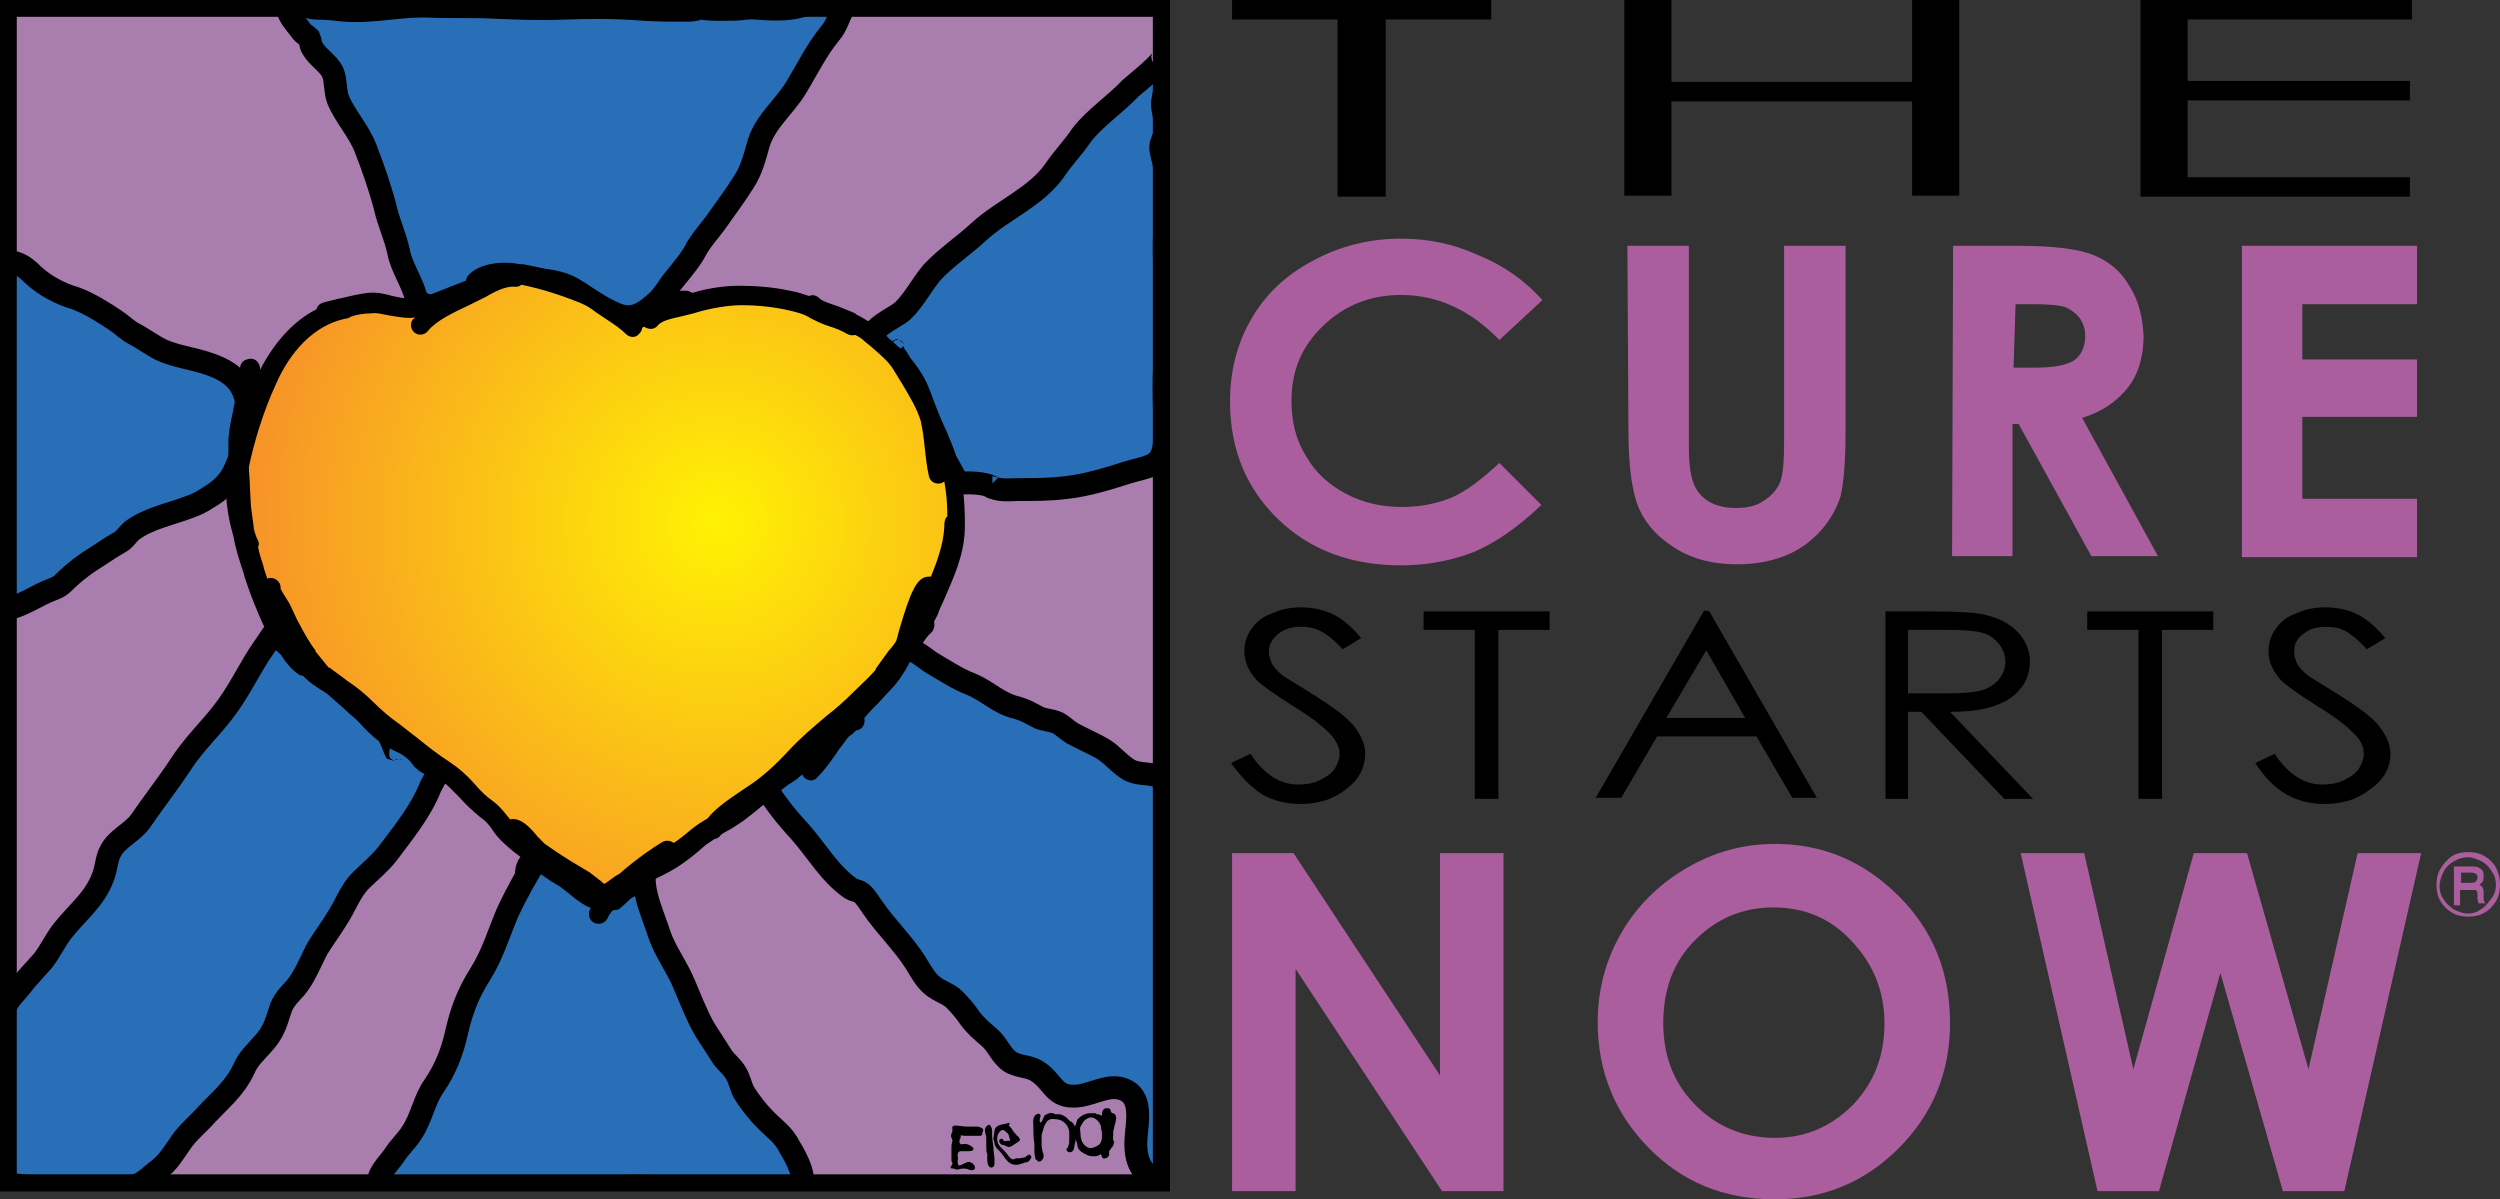 <?xml version="1.0" encoding="utf-8"?>
<!-- Generator: Adobe Illustrator 28.1.0, SVG Export Plug-In . SVG Version: 6.00 Build 0)  -->
<svg version="1.1" id="Layer_1" xmlns="http://www.w3.org/2000/svg" xmlns:xlink="http://www.w3.org/1999/xlink" x="0px" y="0px"
	 viewBox="0 0 244.1 117.1" style="enable-background:new 0 0 244.1 117.1;" xml:space="preserve">
<rect x="0" y="0" width="244.1" height="117.1" fill="#333333" stroke="none"/>
<style type="text/css">
	.st0{clip-path:url(#SVGID_00000119814752977846572030000008576939617947700608_);fill:#AA7DAF;}
	
		.st1{clip-path:url(#SVGID_00000119814752977846572030000008576939617947700608_);fill:#286FB7;stroke:#000000;stroke-width:2.233;}
	.st2{clip-path:url(#SVGID_00000119814752977846572030000008576939617947700608_);}
	
		.st3{clip-path:url(#SVGID_00000119814752977846572030000008576939617947700608_);fill:url(#SVGID_00000170251439921158418430000014215606234306745760_);}
	.st4{fill:none;stroke:#000000;stroke-width:1.675;}
	.st5{fill:#AB5E9E;}
</style>
<g>
	<g>
		<g>
			<defs>
				<path id="SVGID_1_" d="M113.4,0.8c0,0.9,0,113.7,0,114.7c-0.9,0-111.6,0-112.6,0c0-0.9,0-113.7,0-114.7
					C1.8,0.8,112.5,0.8,113.4,0.8z"/>
			</defs>
			<clipPath id="SVGID_00000128456764240331472230000018326920609468836794_">
				<use xlink:href="#SVGID_1_"  style="overflow:visible;"/>
			</clipPath>
			<path style="clip-path:url(#SVGID_00000128456764240331472230000018326920609468836794_);fill:#AA7DAF;" d="M113.4,0.8
				c0,0.9,0,113.7,0,114.7c-0.9,0-111.6,0-112.6,0c0-0.9,0-113.7,0-114.7C1.8,0.8,112.5,0.8,113.4,0.8z"/>
			
				<path style="clip-path:url(#SVGID_00000128456764240331472230000018326920609468836794_);fill:#286FB7;stroke:#000000;stroke-width:2.233;" d="
				M0,59.6c1.7-0.2,3-1.1,4.5-1.8c0.7-0.3,1.2-0.4,1.7-0.9c1.1-1.1,2.2-1.9,3.5-2.7c0.6-0.4,1.2-0.8,1.9-1.2
				c0.6-0.3,0.8-0.8,1.3-1.2c1.6-1.2,3.8-1.6,5.6-2.3c0.6-0.2,1.2-0.5,1.8-0.9c1.2-0.7,2.2-1.6,2.7-2.9c0.7-1.5,1.2-3.2,1.2-4.9
				c0-3.2-1.3-4.5-4.2-5.4c-1.6-0.5-3.5-0.7-4.9-1.6c-0.7-0.4-1.4-0.9-2-1.2c-0.6-0.3-1.2-0.9-1.8-1.3c-1.2-0.8-2.6-1.7-4-2.2
				c-1.4-0.4-2.9-1.2-4-2.2c-1.1-1.1-1.7-1.4-3.2-1.4"/>
			
				<path style="clip-path:url(#SVGID_00000128456764240331472230000018326920609468836794_);fill:#286FB7;stroke:#000000;stroke-width:2.233;" d="
				M25.3,63.9c-1.2,1.9-2.1,3.8-3.5,5.6c-1.3,1.7-2.8,3.1-4,4.9c-1.3,2-2.8,3.9-4.1,5.8c-0.8,1.1-2.3,1.7-2.9,2.9
				c-0.4,0.7-0.4,1.6-0.7,2.4c-0.8,2.3-2.5,3.5-4,5.4c-0.7,0.9-1.2,2-1.9,2.9c-0.7,0.8-1.4,1.5-2.1,2.4c-0.6,0.8-1.6,1.6-1.7,2.6
				c-0.1,1.2,0,2.6,0,3.9c-0.1,3.1,0.1,6.2-0.1,9.3c0,0.8-0.2,1.8-0.1,2.6c0.2,0.9,0.6,1,1.4,1.1c1.5,0.2,3.1,0.2,4.6,0.4
				c0.7,0.1,1.3,0.3,1.9,0.3c0.9-0.1,1.9-0.5,2.8-0.5c0.8,0,1.7,0.1,2.5-0.2c0.8-0.3,1.4-1,2.1-1.5c1-0.8,1.5-1.7,2.2-2.7
				c0.7-1,1.6-1.7,2.4-2.6c1.4-1.5,2.8-2.6,3.7-4.5c0.4-1,1.2-1.7,1.9-2.5c0.9-1,1.2-1.8,1.6-3.1c0.3-1.1,0.9-1.6,1.6-2.4
				c0.9-1.1,1.4-2.5,2.1-3.8c0.6-1,1.3-1.9,1.9-2.9c0.8-1.2,1.3-2.7,2.3-3.7c0.9-0.9,1.8-1.6,2.6-2.6c1.5-2,3.3-4.2,4.2-6.5
				c0.2-0.5,0.9-1.4,0.7-1.9c-0.2-0.3-0.6-0.3-0.9-0.5c-0.4-0.2-0.7-0.6-0.9-0.9c-0.5-0.5-1-0.9-1.7-1.2c-1.9-0.9-3-2.2-4.3-3.8
				c-1.5-1.9-4.6-2.3-5.4-4.9c-0.3-1.1-0.5-2.8-1.6-3.5C27.8,60.2,25.5,63.6,25.3,63.9z"/>
			
				<path style="clip-path:url(#SVGID_00000128456764240331472230000018326920609468836794_);fill:#286FB7;stroke:#000000;stroke-width:2.233;" d="
				M52.6,83.6c-1.1,1.7-2.1,3.5-3,5.4c-0.9,2.1-1.5,4.2-2.7,6.1c-1.2,1.9-1.8,3.5-2.3,5.6c-0.4,1.9-1.1,3.7-2.2,5.3
				c-1,1.4-1.2,3.1-2.2,4.6c-0.5,0.8-1.2,1.4-1.7,2.2c-0.4,0.6-1.4,1.6-1.5,2.3c-0.2,1.3,3.9,1.2,5,1.1c2-0.2,4.2-0.3,6.1-0.3
				c0.2,0.4,2.6,0.2,3.2,0.1c1.4-0.1,2.5-0.2,3.8,0c2.3,0.4,4.7-0.2,6.9-0.2c2.2,0,4.4,0.3,6.6,0.1c1.8-0.2,3.6,0.2,5.4,0.2
				c1.2,0.1,2.6,0.4,3.8,0c1.4-0.5-0.2-3.3-0.7-4.1c-0.6-1.2-1.4-1.7-2.3-2.6c-0.8-0.8-1.6-1.8-2.2-2.8c-0.3-0.6-0.4-1.3-0.8-1.9
				c-0.3-0.5-0.8-0.9-1.2-1.4c-0.6-0.9-1.2-1.9-1.8-2.8c-0.8-1.4-1.4-3-2-4.4c-0.7-1.7-1.8-3.1-2.4-4.8c-0.6-1.9-1.5-3.7-1.5-5.6
				c-0.9,0.6-1.9,1-2.8,1.6c-1.7,1.1-2.8-0.1-4.2-1.2c-1.1-0.8-4.7-3.9-4.5-0.3"/>
			
				<path style="clip-path:url(#SVGID_00000128456764240331472230000018326920609468836794_);fill:#286FB7;stroke:#000000;stroke-width:2.233;" d="
				M113.8,80.2c0-1.7,1.1-3.8-1-4.5c-0.8-0.2-1.7-0.1-2.5-0.5c-0.9-0.5-1.6-1.4-2.5-2c-1-0.6-2.2-1.1-3.1-1.6c-0.5-0.3-1-0.8-1.4-1
				c-0.6-0.3-1.5-0.3-2-0.6c-0.8-0.4-1-0.6-2-0.9c-1.8-0.4-2.8-1.6-4.5-2.3c-1.3-0.5-2.5-1.3-3.7-2c-0.7-0.4-1.8-1.5-2.5-1.3
				c-0.9,0.3-1.4,1.3-2,1.9c-0.7,0.7-1.6,1.3-2.4,1.9c-1.6,1.3-3.2,2.6-4.3,4.4c-0.8,1.2-1.7,2.6-2.8,3.5c-0.8,0.6-1.8,0.9-2.4,1.6
				c1,1.6,2.1,3,3.4,4.4c1.6,1.8,2.9,4.1,4.9,5.5c0.4,0.3,0.7,0.2,1.1,0.5c0.4,0.3,0.8,1,1.1,1.4c1.3,1.9,3,3.5,4.2,5.4
				c0.5,0.8,0.9,1.6,1.6,2.2c0.7,0.6,1.6,0.8,2.2,1.4c0.5,0.5,1.1,1.2,1.5,1.8c0.6,0.8,1.1,1.2,1.9,1.9c0.7,0.6,1,1.4,1.6,2
				c0.8,0.9,2,0.7,2.9,1.2c1.8,1,1.7,2.8,4.2,2.5c1.7-0.2,3.4-1.5,5-0.3c1.3,1.1,0.6,3.5,0.6,4.9c0,2.1,0.7,3,2.5,4.1
				c0.1,0,0.8-1.6,0.8-1.8c0.1-0.6-0.2-1.2-0.3-1.7c-0.2-0.9,0-1.7,0.1-2.7c0.1-1.6-0.2-3.2-0.2-4.8c0-2.5,0-5,0-7.5
				c0-2.1,0.4-4.2,0.2-6.3c-0.1-1.3,0.3-2.5,0.2-3.7C113.9,85.1,113.8,82.7,113.8,80.2z"/>
			
				<path style="clip-path:url(#SVGID_00000128456764240331472230000018326920609468836794_);fill:#286FB7;stroke:#000000;stroke-width:2.233;" d="
				M113.5,5.5c0.4,0.3-2.9,2.9-3.1,3.1c-1.5,1.6-3.5,2.9-4.8,4.6c-0.8,1.2-1.8,2.2-2.6,3.4c-1.8,2.6-5.1,3.9-7.4,6
				c-1.5,1.4-3.2,2.5-4.6,4c-1,1.2-1.7,2.6-2.8,3.7c-0.8,0.8-4,1.9-2.9,3.5c0.4,0.6,1.6,0.7,2.2,1.3c0.9,0.9,1.8,2.2,2.2,3.3
				c0.6,1.6,1.2,3.1,1.7,4.6c0.5,1.5,1.6,2.9,2.1,4.2c0.9-0.1,2.7-0.1,3.4,0.4c-0.1,0-0.1-0.1-0.2-0.2c0.6,0.6,2,0.4,2.8,0.4
				c1.6,0,3.1,0,4.6-0.2c2-0.2,4.2-0.9,6.1-1.5c2-0.6,3.3-0.5,3.5-2.9c0.1-2.8-0.2-5.7,0.1-8.5c0.3-3,0-6.1-0.1-9
				c-0.1-3.1,0.2-6.1,0-9.2c0-0.7-0.2-1-0.3-1.6c-0.2-0.8,0.1-1.1,0.3-1.7c0.4-1.3-0.1-1.7-0.2-2.9C113.4,9.4,114.7,6.3,113.5,5.5z"
				/>
			
				<path style="clip-path:url(#SVGID_00000128456764240331472230000018326920609468836794_);fill:#286FB7;stroke:#000000;stroke-width:2.233;" d="
				M29.4,3c0.2,0.3,0.6,0.5,0.8,0.7c0.1,0.2,0.1,0.7,0.3,1c0.5,0.9,1.6,1.5,2,2.4c0.3,0.7,0.2,1.8,0.5,2.6c0.7,1.7,2,3,2.7,4.8
				c0.7,1.8,1.4,3.8,1.9,5.7c0.3,1.4,1,2.9,1.3,4.3c0.3,1.7,1.5,3.2,1.8,4.9c0.9,0.3,1.5,1,2.6,0.5c0.7-0.3,1.8-0.8,2.5-1.3
				c1.4-0.9,2.9-1.2,4.6-1.3c1.8-0.1,4.2,0,5.7,1c1.3,0.8,2.5,1.7,3.9,2.3c1.8,0.8,2.9,0,4.3-1.3c0.6-0.6,1-1.4,1.6-2.1
				c0.8-1,1.6-1.9,2.2-3.1c0.5-0.8,1.2-1.6,1.8-2.4c0.9-1.3,1.9-2.6,2.7-3.9c0.8-1.2,1.1-2.5,1.5-3.9c0.7-2.1,2.5-3.5,3.6-5.3
				c1.1-1.8,2-3.7,3.4-5.4c0.6-0.7,0.8-1.6,1.2-2.3c-1.1-0.9-2.9-0.7-4.1-0.3c-1.4,0.4-2.9,0.3-4.4,0.2c-0.7-0.1-1.4,0.1-2,0.1
				c-1.2,0-2.6,0.1-3.8-0.2c0.1,0,0.2,0.1,0.3,0.1c-0.5,0.2-0.9,0.2-1.4,0.2c-1.4,0-2.8,0-4.2-0.1c-2.5-0.2-5.2-0.2-7.7-0.1
				c-2.3,0.1-4.6,0-6.9-0.1c-2-0.1-4.1,0-6.2-0.1c-2.8-0.1-5.4,0.6-8.2,0.4c-0.9-0.1-1.9-0.2-2.8-0.2c-0.6,0-1.5-0.4-2-0.3
				C27.1,0.5,29,2.4,29.4,3z"/>
			<g style="clip-path:url(#SVGID_00000128456764240331472230000018326920609468836794_);">
				<path d="M96,110.3c0-0.1-0.1-0.1-0.2-0.2c-0.1,0-0.2-0.1-0.3-0.1c-0.1,0-0.3,0-0.4,0c-0.2,0-0.5,0-0.7,0c-0.4,0-0.8-0.1-1.1-0.1
					c-0.2,0-0.4,0.1-0.3,0.3c0,0.2,0,0.3-0.1,0.5c-0.1,0.2,0,0.4,0.1,0.6c0,0.2-0.1,0.4-0.1,0.6c0,0.2,0,0.3,0,0.5
					c0,0.2,0,0.4,0,0.6c0,0.1,0,0.2,0,0.3c0,0.1,0.1,0.2,0.1,0.3c0,0.1-0.1,0.2-0.1,0.2c0,0.1-0.1,0.2-0.1,0.2
					c0,0.1,0.2,0.1,0.3,0.1c0.1,0,0.2,0.1,0.3,0.1c0.2,0,0.4-0.1,0.6-0.1c0.2,0,0.4,0,0.6,0.1c0.2,0.1,0.6,0.1,0.6-0.2
					c0-0.2-0.2-0.4-0.4-0.5c-0.4-0.2-0.8,0.3-1.2,0.3c-0.1-0.2-0.1-0.3-0.1-0.5c0.1-0.2,0-0.3,0-0.5c0-0.2,0.1-0.4,0.3-0.4
					c0.2,0,0.5,0,0.7,0c0.2,0,0.4,0,0.5-0.1c0.1-0.2,0-0.3-0.2-0.4c-0.1-0.1-0.4-0.2-0.5-0.2c-0.1,0-0.2,0-0.3,0
					c-0.1,0-0.1,0.1-0.2,0c-0.2-0.1-0.1-0.3-0.1-0.4c0-0.1,0-0.1,0.1-0.2c0,0,0-0.2,0-0.2c0-0.1,0.2,0,0.4,0c0.2,0,0.4,0,0.6,0
					c0.2,0,0.4,0,0.6,0c0.1,0,0.2,0,0.3,0c0.1,0,0.2-0.1,0.2-0.1C95.9,110.5,96,110.5,96,110.3z"/>
				<path d="M96.9,111.2c-0.1-0.4,0.1-0.9-0.2-1.3c-0.1-0.2-0.3,0-0.4,0.1c-0.3,0.3,0,0.8,0,1.1c0,0.3,0,0.5,0,0.8
					c0,0.3,0,0.6,0.1,0.8c0,0.3-0.1,1.3,0.4,1.3c0.2,0,0.3-0.2,0.3-0.3c0-0.2,0-0.4,0-0.5c0-0.4-0.1-0.7-0.1-1.1
					C97,111.8,96.9,111.5,96.9,111.2z"/>
				<path d="M98.3,109.7c-0.4,0.1-1.1,0.1-1.2,0.7c0,0.2-0.1,0.5-0.1,0.8c0,0.1,0.1,0.3,0.1,0.4c0,0.2,0.1,0.3,0.2,0.5
					c0.1,0.1,0.2,0.2,0.3,0.3c0.3,0.3,0.5,0.7,0.8,1c0.4,0.4,0.9,0.4,1.4,0.2c0.1,0,0.2-0.1,0.3-0.1c0.1,0,0.2,0,0.3-0.1
					c0.1,0,0.1-0.1,0.2-0.2c0.1-0.2,0.2-0.2,0-0.4c-0.1-0.1-0.1-0.1-0.2,0c-0.1,0-0.2,0.1-0.3,0.2c-0.2,0-0.4,0.1-0.6,0.1
					c-0.1,0-0.2,0-0.3,0c-0.1,0-0.1,0.1-0.2,0.1c-0.3,0-0.3-0.1-0.5-0.3c-0.2-0.3-0.5-0.6-0.8-0.9c-0.3-0.3-0.4-0.7-0.3-1.1
					c0.1-0.4,0.5-0.8,0.8-0.4c0.1,0.1,0.3,0.2,0.3,0.4c0,0.1,0.2,0.4,0.1,0.5c-0.2-0.1-0.6,0.2-0.7-0.2c-0.5-0.1-0.4,0.5,0,0.6
					c0.1,0,0.2,0,0.3,0.1c0.1,0,0.2,0.1,0.3,0.1c0.2,0,0.4-0.2,0.6-0.3c0.1-0.1,0.4-0.2,0.5-0.4c0-0.1-0.2-0.4-0.3-0.4
					c-0.1-0.2-0.3-0.3-0.4-0.5c-0.1-0.2-0.2-0.3-0.4-0.5C98.7,109.6,98.5,109.6,98.3,109.7z"/>
				<path d="M101.6,109.6c-0.2-0.1,0-0.5,0-0.7c-0.1-0.3-0.5-0.1-0.6,0.1c-0.2,0.3-0.1,0.8-0.1,1.1c0,0.5,0,1.1,0.1,1.6
					c0,0.3,0,0.5,0,0.8c0,0.3,0.1,0.5,0.1,0.7c0.2,0,0.2,0.3,0.4,0.2c0.2,0,0.3-0.2,0.4-0.4c0-0.2,0-0.4-0.1-0.5
					c0-0.2-0.1-0.4-0.1-0.7c0-0.2,0-0.4,0-0.7c0-0.2,0-0.4,0.1-0.6c0.1-0.3,0.1-0.5,0.3-0.8c0.1-0.2,0.2-0.3,0.4-0.4
					c0.3-0.1,0.5,0,0.8,0c0.6,0.1,1.1,0.7,1.1,1.3c0,0.2,0,0.5,0,0.7c0,0.2,0,0.4-0.1,0.6c0,0.1,0,0.1-0.1,0.2
					c-0.1,0.1-0.1,0.2,0,0.3c0.2,0.2,0.5,0.1,0.6-0.1c0.1-0.2,0.1-0.5,0.2-0.8c0-0.2,0.1-0.5,0.1-0.7c0-0.2-0.1-0.3-0.1-0.5
					c0-0.1,0-0.3-0.1-0.4c0-0.1-0.1-0.2-0.2-0.3c-0.1-0.1-0.2-0.1-0.3-0.2c-0.1-0.1-0.2-0.2-0.3-0.3c-0.1-0.1-0.2-0.1-0.3-0.2
					c-0.1,0-0.2-0.1-0.3-0.1c-0.1,0-0.3,0-0.4,0c-0.1,0-0.2-0.1-0.3-0.1c-0.3-0.1-0.6,0.1-0.8,0.2
					C101.8,109.3,101.7,109.7,101.6,109.6C101.5,109.6,101.6,109.7,101.6,109.6c0,0,0.1,0,0.1-0.1"/>
				<path d="M108.7,110.5c0,0.1,0,0.2,0,0.3c0,0.2-0.1,0.5,0.1,0.7c-0.1,0.1,0,0.2-0.1,0.3c0,0.1-0.1,0.2-0.2,0.3
					c0,0.1-0.2,0.2-0.2,0.3c0,0.1,0,0.2,0,0.3c0,0.2-0.2,0.4-0.4,0.4c-0.3,0.1-0.3-0.2-0.4-0.4c-0.2,0.1-0.4,0.2-0.6,0.2
					c-0.2,0-0.5,0-0.7-0.1c-0.4-0.2-0.9-0.4-1-0.9c0-0.2-0.1-0.5-0.2-0.7c0-0.2-0.1-0.4-0.1-0.6c0-0.3,0-0.5,0.1-0.7
					c0.1-0.2,0.1-0.4,0.2-0.6c0.3-0.3,0.7-0.6,1.2-0.6c0.2,0,0.4,0,0.6,0c0,0,0.1,0.1,0.1,0.1c0.1,0,0.1,0,0.2,0
					c0.1,0,0.2,0.2,0.3,0.1c0-0.2,0-0.4,0.1-0.5c0.1-0.2,0.3-0.2,0.5-0.2c0.3,0.1,0.2,0.2,0.3,0.4c0.1,0.1,0.1,0.1,0.2,0.1
					c0.5,0.2,0.2,0.9,0.1,1.3C108.8,110.2,108.7,110.3,108.7,110.5z M107.5,110c-0.1-0.4-0.5-0.9-1-0.9c-0.2,0-0.5,0.2-0.6,0.3
					c-0.2,0.2-0.3,0.4-0.4,0.6c-0.1,0.2,0,0.5,0,0.7c0,0.4,0.1,0.9,0.5,1.2c0.1,0.1,0.3,0.2,0.5,0.2c0.2,0,0.4-0.1,0.6-0.2
					c0.2-0.1,0.3-0.2,0.4-0.4c0.1-0.2,0.1-0.5,0.1-0.7c0-0.2,0-0.4-0.1-0.6C107.5,110.2,107.5,110.1,107.5,110z"/>
			</g>
			<path style="clip-path:url(#SVGID_00000128456764240331472230000018326920609468836794_);" d="M88.1,33.4
				c-0.1-0.1-0.2-0.2-0.3-0.2c0.2,0.2,0.5,0.4,0.5,0.4L88.1,33.4z"/>
			<path style="clip-path:url(#SVGID_00000128456764240331472230000018326920609468836794_);" d="M92.7,42.8l-0.2-0.5
				c-0.6-1.3-1.1-2.6-1.9-3.9c-0.3-0.6-0.6-1.1-0.9-1.8c-0.3-0.6-0.6-1.2-0.9-1.8l-0.3-0.5c-0.2-0.2-0.2-0.3-0.3-0.5l-0.3,0.3
				c-0.2-0.3-0.5-0.5-0.7-0.7c0.1-0.1,0.2-0.1,0.2-0.2c-0.1,0-0.2,0.1-0.3,0.1c-0.4-0.3-0.7-0.7-1.1-1l-0.5-0.4
				c-0.6-0.5-1.3-0.9-1.9-1.2l-0.1-0.1c-0.4-0.2-1-0.4-1.7-0.7c-0.6-0.2-1.5-0.5-1.7-0.7l0,0c-0.3-0.3-0.7-0.5-1.1-0.3
				c-0.6-0.2-1.2-0.4-1.8-0.5c-1.8-0.4-3.7-0.5-5-0.5c-1.3,0-3,0.2-4.6,0.7c-0.1-0.1-0.3-0.1-0.4-0.2c-1.9-0.2-4.3,1.1-5.9,2.1
				c-0.4-0.3-0.8-0.6-1.2-0.8L59,29c-0.4-0.3-0.8-0.5-1.3-0.8c-0.1-0.1-0.2-0.3-0.3-0.4c-1.7-1.1-4.3-1.6-6.3-2l-0.3,0
				c-1.5-0.3-3.8-0.2-5,1c-0.2,0.2-0.3,0.4-0.3,0.6l-1.8,0.7c-1.7,0.7-3.1,1.3-4.9,0.9l-0.5-0.1c-0.7-0.2-1.5-0.4-2.4-0.3
				c-0.8,0.1-1.7,0.3-2.5,0.5c-0.6,0.1-1.2,0.3-1.7,0.4c-0.4,0.1-0.7,0.3-0.8,0.7c-2.2,1.1-4.1,3.2-5.5,5.9c0-0.2,0-0.3-0.1-0.5
				c-0.2-0.5-0.7-0.7-1.2-0.5c-0.5,0.1-0.8,0.7-0.6,1.2l0,0c0,0.2-0.2,1-0.3,1.5l-0.2,1.1l-0.3,1.5c-0.2,0.9-0.4,1.9-0.4,2.9
				c0,0.8,0,1.6,0,2.4c0,0.3-0.1,0.6-0.1,0.8c-0.3,1.8,0,3.8,0.6,5.9c0.2,1.2,0.6,2.4,1,3.6l0.1,0.4c0.6,1.8,1.2,3.3,1.9,4.8
				l0.2,0.4c0.2,0.4,0.4,0.8,0.6,1.1l0,0.1c0,0.3,0.2,0.6,0.8,1.1c0.5,0.8,1.1,1.5,1.7,1.9c0.2,0.2,0.5,0.2,0.8,0.1
				c0.1,0.1,0.2,0.1,0.3,0.2l0.7,0.6c0.3,0.4,0.6,0.7,1,1l0.9,0.8c0.6,0.5,1.2,1.1,1.8,1.6c0.5,0.4,1,0.8,1.4,1.2l0.1,0.1
				c0.2,0.2,0.5,0.3,0.6,0.4c0.2,0.2,0.3,0.6,0.5,1c0.2,0.4,0.3,0.9,0.6,1.3c0,0,0.4,0.1,0.7,0.2c-0.1-0.1-0.2-0.1-0.3-0.2
				c-0.2-0.1-0.2-0.4-0.2-0.6c0-0.2,0.1-0.5,0.2-0.7c0,0,0.1,0,0.2,0l1.2,0.9c1,0.8,2.1,1.6,3.3,2.4c0.7,0.4,1.3,1.1,2,1.8
				c0.6,0.7,1.3,1.3,2,1.9c0.6,0.4,0.9,0.8,1.3,1.4l0.3,0.4c0.5,0.6,1.1,1.1,1.7,1.6l0.8,0.6c0.7,0.7,1.5,1.3,2.3,1.9l0.3,0.2
				c0.4,0.3,1,0.6,1.6,0.9c0.5,0.2,1.4,0.6,1.6,0.8c0.1,0.4,0.4,0.7,0.8,0.7c0.1,0,0.2,0,0.3,0c-0.1,0.2-0.2,0.3-0.3,0.5
				c-0.2,0.5-0.1,1,0.4,1.3c0.5,0.2,1,0.1,1.3-0.4c0.1-0.3,0.3-0.5,0.5-0.8l0.6-0.1l0.7-0.6c0.6-0.6,1.2-1.2,1.9-1.6
				c0.2-0.1,0.3-0.3,0.4-0.5c0.8-0.4,1.7-0.8,2.5-1.3c1-0.6,2-1.4,3-2.3c0.3-0.2,0.6-0.4,0.9-0.6c0.2,0,0.5-0.2,0.6-0.4
				c0.1-0.1,0.2-0.1,0.3-0.2c0.6-0.3,1.2-0.7,1.8-1.1c1.1-0.8,2.1-1.7,3.1-2.5c0.9-0.7,1.8-1.5,2.7-2.2c0,0.1,0.1,0.3,0.2,0.4
				c0.4,0.4,1,0.4,1.3,0c0.8-0.8,1.5-1.8,2.1-2.7c0.3-0.4,0.6-0.8,0.9-1.2c0.1-0.1,0.2-0.2,0.4-0.3l0.3-0.3l0.1-0.1c0,0,0.1,0,0.1,0
				c0.5-0.1,0.8-0.6,0.7-1.1c0,0,0,0,0-0.1c0.4-0.5,0.8-0.9,1.3-1.4l1.3-1.4c0.6-0.6,1.3-1.6,1.8-2.6c0.3-0.4,0.6-0.8,0.9-1.3
				c0.4-0.6,0.8-1.3,1.2-1.6c0.3-0.3,0.4-0.7,0.3-1.1c0.2-0.4,0.4-0.7,0.5-1.1l0.5-1.1c0.9-2.1,1.9-4.2,2-6.7
				C94.3,48.4,93.8,45.2,92.7,42.8z"/>
			<path style="clip-path:url(#SVGID_00000128456764240331472230000018326920609468836794_);" d="M27.4,57.8c0-0.1,0-0.1,0-0.2
				c0,0,0,0,0,0C27.4,57.6,27.4,57.7,27.4,57.8z"/>
			
				<radialGradient id="SVGID_00000169546809381577342130000004238489005683769254_" cx="117.244" cy="65.272" r="45.245" gradientTransform="matrix(1 0 0 1 -47.273 -14.303)" gradientUnits="userSpaceOnUse">
				<stop  offset="0" style="stop-color:#FFF203"/>
				<stop  offset="1" style="stop-color:#F79428"/>
			</radialGradient>
			
				<path style="clip-path:url(#SVGID_00000128456764240331472230000018326920609468836794_);fill:url(#SVGID_00000169546809381577342130000004238489005683769254_);" d="
				M92.2,51.5c-0.1,1.7-0.7,3.3-1.3,4.8c-0.1,0-0.1,0-0.2,0c-1.2,0-1.8,1.5-2.9,5.2c-0.1,0.4-0.2,0.8-0.3,1.1
				c-0.2,0.3-0.4,0.6-0.7,0.9l-1.3,1.8c0,0,0,0,0,0.1c-0.7,0.8-1.5,1.5-2.3,2.3c-0.8,0.8-1.6,1.5-2.5,2.2c-1.3,1.1-2.6,2.2-3.7,3.4
				c-1.3,1.4-2.6,2.6-4,3.5l-0.6,0.4c-1.5,1-2.7,1.9-3.3,2.7c-0.5,0.3-1,0.6-1.5,1c-0.6,0.5-1.2,1-1.8,1.4c-0.3-0.2-0.7-0.3-1.1-0.1
				c-0.7,0.4-2.5,1.6-4.2,3.1c-0.2,0.1-0.3,0.2-0.5,0.3c-0.4,0.3-0.8,0.6-1,0.7c-0.2-0.1-0.3-0.3-0.5-0.4l-0.9-0.7L55.6,84
				c-0.8-0.5-1.7-1.1-2.4-1.6c-0.1-0.1-0.4-0.4-0.7-0.7c-0.8-1-1.7-1.9-2.7-1.7c-0.5-0.6-0.9-1.2-1.7-1.8c-0.6-0.4-1.2-1-1.8-1.7
				c-0.7-0.8-1.5-1.5-2.4-2.1c-1.1-0.7-2.1-1.5-3.1-2.3l-1.8-1.4c-1-0.7-1.8-1.4-2.6-2.2c-0.8-0.8-1.7-1.5-2.6-2.1
				c-0.5-0.4-1.1-0.8-1.6-1.2l-0.1,0c-0.4-0.5-0.9-1.1-1.3-1.6l0-0.1c-0.7-0.9-1.2-1.9-1.8-3L28.3,59L28,58.5
				c-0.2-0.3-0.5-0.8-0.6-1c0,0,0-0.1,0-0.1c0-0.4-0.2-0.7-0.6-0.9c-0.2-0.1-0.5-0.1-0.7,0c-0.1-0.3-0.2-0.6-0.3-0.9l-0.1-0.4
				c-0.2-0.6-0.4-1.2-0.5-1.8c0.1-0.2,0.1-0.4,0-0.6c-0.2-0.4-0.3-0.7-0.4-1.1c-0.1-0.7-0.2-1.5-0.3-2.3l-0.1-1.9
				c0-0.6-0.1-1.3-0.1-1.9c0.5-2.4,1.4-5.4,2.6-8c0.9-2.1,3-5.7,6.9-6.5c0.2,0,0.3-0.1,0.5-0.2c0.6-0.2,1.3-0.3,1.9-0.3
				c0.6-0.1,1.2,0.1,1.8,0.2l0.6,0.1c0.7,0.1,1.3,0.2,1.9,0.1c0,0.1-0.1,0.1-0.2,0.2c-0.3,0.4-0.2,1,0.2,1.3c0.4,0.3,1,0.2,1.3-0.2
				c0.8-1,2.5-1.8,4-2.5l1.6-0.8c0.7-0.4,1.9-1.1,2.9-1c0.2,0,0.4,0,0.6-0.2c2,0.4,4.1,1.1,5.8,1.8c0.5,0.2,1,0.5,1.5,0.9l1.2,0.8
				c0.6,0.4,1.2,0.8,1.7,1.3c0.4,0.4,1,0.4,1.3,0c0.2-0.2,0.3-0.4,0.3-0.6c0.1,0,0.1-0.1,0.2-0.1c0,0,0,0,0,0c0.4,0.3,1,0.3,1.3-0.1
				c0.4-0.5,1.4-0.7,2.3-0.9l1.2-0.3c1.6-0.5,3.4-0.8,4.7-0.8c1.7,0,3.3,0.2,4.6,0.5c0.8,0.2,1.4,0.3,2.2,0.8
				c0.6,0.3,1.2,0.6,1.9,0.8c0.6,0.2,1.1,0.4,1.6,0.7c0.2,0.1,0.5,0.2,0.8,0.1c0.4,0.2,0.7,0.4,1,0.7l0.5,0.4
				c0.9,0.8,1.8,1.5,2.3,2.4l0.8,1.3c0.7,1.2,1.4,2.3,1.8,3.6c0.2,0.9,0.3,1.7,0.4,2.7c0.1,0.9,0.2,1.8,0.4,2.7
				c0.1,0.5,0.6,0.8,1.1,0.7c0.1,0,0.3-0.1,0.4-0.2c0.2,1.1,0.3,2.2,0.3,3.4C92.2,50.7,92.2,51.1,92.2,51.5z"/>
			<path style="clip-path:url(#SVGID_00000128456764240331472230000018326920609468836794_);" d="M87.7,33.2
				c-0.1-0.1-0.2-0.1-0.2-0.1s-0.1,0.1-0.2,0.1C87.5,33.2,87.6,33.2,87.7,33.2z"/>
			<path style="clip-path:url(#SVGID_00000128456764240331472230000018326920609468836794_);" d="M39.6,73.8c0,0-0.1,0.1-0.2,0.2
				c0,0,0,0,0,0C39.4,74,39.6,73.8,39.6,73.8z"/>
			<path style="clip-path:url(#SVGID_00000128456764240331472230000018326920609468836794_);" d="M38.6,74.1
				c0.1,0.1,0.2,0.1,0.3,0.1C38.8,74.2,38.8,74.1,38.6,74.1z"/>
			<path style="clip-path:url(#SVGID_00000128456764240331472230000018326920609468836794_);" d="M39.4,74c-0.1,0.1-0.3,0.2-0.5,0.2
				c0.1,0,0.2,0,0.2,0S39.3,74.1,39.4,74z"/>
		</g>
		<path class="st4" d="M113.4,0.8c0,0.9,0,113.7,0,114.7c-0.9,0-111.6,0-112.6,0c0-0.9,0-113.7,0-114.7C1.8,0.8,112.5,0.8,113.4,0.8
			z"/>
	</g>
	<g>
		<g>
			<path d="M120.3,1.9l0-1.9l25.3,0l0,1.9l-10.3,0v17.3l-4.7,0V1.9L120.3,1.9z"/>
			<path d="M158.6,0l4.6,0v8l23.5,0l0-8l4.6,0v19.1l-4.6,0l0-9.2l-23.5,0l0,9.2l-4.6,0V0z"/>
			<path d="M209,0l26.5,0v1.9l-21.9,0l0,6l21.7,0l0,1.9h-21.7l0,7.5l21.7,0v1.9H209L209,0z"/>
		</g>
		<g>
			<path class="st5" d="M150.6,29.3l-4.2,3.9c-2.8-2.9-6-4.4-9.6-4.4c-3,0-5.5,1-7.6,3c-2.1,2-3.1,4.4-3.1,7.3c0,2,0.4,3.8,1.4,5.4
				c0.9,1.6,2.2,2.8,3.9,3.7c1.7,0.9,3.5,1.3,5.5,1.3c1.7,0,3.3-0.3,4.8-0.9c1.4-0.6,3-1.8,4.7-3.4l4.1,4.1
				c-2.3,2.2-4.5,3.7-6.6,4.6c-2.1,0.8-4.4,1.3-7.1,1.3c-4.9,0-8.9-1.5-12-4.5c-3.1-3-4.7-6.8-4.7-11.5c0-3,0.7-5.7,2.1-8.1
				c1.4-2.4,3.4-4.3,6.1-5.7c2.6-1.4,5.5-2.1,8.5-2.1c2.6,0,5.1,0.5,7.5,1.6C146.8,25.9,148.9,27.4,150.6,29.3z"/>
			<path class="st5" d="M158.9,24l6,0v19.7c0,1.7,0.2,2.9,0.5,3.6c0.3,0.7,0.8,1.3,1.5,1.7c0.7,0.4,1.6,0.6,2.6,0.6
				c1.1,0,2-0.2,2.7-0.7c0.8-0.5,1.3-1.1,1.6-1.8c0.3-0.7,0.4-2.1,0.4-4.1V24l6,0v18.1c0,3.1-0.2,5.2-0.5,6.4c-0.4,1.2-1,2.3-2,3.4
				c-1,1.1-2.2,1.9-3.5,2.4c-1.3,0.5-2.8,0.8-4.6,0.8c-2.3,0-4.3-0.5-5.9-1.5c-1.7-1-2.9-2.3-3.6-3.8c-0.7-1.5-1.1-4.1-1.1-7.7
				L158.9,24z"/>
			<path class="st5" d="M190.7,24l6.3,0c3.5,0,5.9,0.3,7.4,0.9c1.5,0.6,2.7,1.6,3.5,3c0.9,1.4,1.3,3,1.4,4.9c0,2-0.5,3.7-1.5,5
				c-1,1.3-2.5,2.4-4.5,3l7.4,13.5h-6.5l-7.1-12.9l-0.6,0l0,12.9l-5.9,0L190.7,24z M196.6,35.9h1.9c1.9,0,3.2-0.2,4-0.7
				c0.7-0.5,1.1-1.3,1.1-2.4c0-0.7-0.2-1.2-0.5-1.7c-0.4-0.5-0.8-0.8-1.4-1.1c-0.6-0.2-1.7-0.3-3.3-0.3l-1.6,0L196.6,35.9z"/>
			<path class="st5" d="M218.9,24l17.1,0l0,5.7h-11.2l0,5.4l11.2,0v5.6l-11.2,0l0,8l11.2,0l0,5.7l-17.1,0V24z"/>
		</g>
		<g>
			<path d="M120.2,74.5l1.9-0.9c1.3,2,2.9,3,4.6,3c0.8,0,1.5-0.1,2.1-0.4c0.7-0.3,1.2-0.7,1.5-1.1c0.3-0.5,0.5-1,0.5-1.5
				c0-0.6-0.3-1.2-0.8-1.8c-0.7-0.8-2-1.8-3.8-2.9c-1.9-1.2-3-2-3.5-2.5c-0.8-0.9-1.2-1.8-1.2-2.8c0-0.8,0.2-1.5,0.7-2.2
				c0.5-0.7,1.1-1.2,2-1.5c0.8-0.4,1.8-0.6,2.8-0.6c1.1,0,2,0.2,3,0.6c0.9,0.4,1.9,1.2,2.9,2.4l-1.8,1.1c-0.8-0.9-1.6-1.5-2.2-1.8
				c-0.6-0.3-1.2-0.4-1.9-0.4c-0.9,0-1.6,0.2-2.2,0.7c-0.6,0.5-0.9,1-0.9,1.7c0,0.4,0.1,0.8,0.3,1.2c0.2,0.4,0.6,0.8,1.1,1.2
				c0.3,0.2,1.3,0.8,2.9,1.8c1.9,1.2,3.3,2.2,4,3.1c0.7,0.9,1.1,1.8,1.1,2.7c0,1.3-0.6,2.5-1.8,3.4c-1.2,1-2.7,1.5-4.5,1.5
				c-1.4,0-2.6-0.3-3.7-0.9C122.2,76.9,121.2,75.9,120.2,74.5z"/>
			<path d="M139,61.5l0-1.8l12.3,0l0,1.8l-5,0v16.5H144l0-16.5H139z"/>
			<path d="M166.9,59.7l10.5,18.2h-2.4l-3.5-6l-9.7,0l-3.5,6l-2.5,0l10.6-18.3L166.9,59.7z M166.6,63.5l-3.9,6.6l7.7,0L166.6,63.5z"
				/>
			<path d="M184.1,59.7l4.5,0c2.5,0,4.2,0.1,5.1,0.3c1.3,0.3,2.4,0.8,3.2,1.6c0.8,0.8,1.3,1.8,1.3,3c0,1-0.3,1.9-0.9,2.6
				c-0.6,0.8-1.4,1.3-2.5,1.7c-1.1,0.4-2.5,0.6-4.4,0.6l8.1,8.5h-2.8l-8.1-8.5l-1.3,0v8.5l-2.2,0L184.1,59.7z M186.3,61.5l0,6.2
				l3.9,0c1.5,0,2.6-0.1,3.3-0.3c0.7-0.2,1.3-0.6,1.7-1.1c0.4-0.5,0.6-1.1,0.6-1.7c0-0.6-0.2-1.2-0.6-1.7c-0.4-0.5-0.9-0.9-1.6-1.1
				c-0.7-0.2-1.8-0.3-3.3-0.3L186.3,61.5z"/>
			<path d="M203.8,61.5l0-1.8l12.3,0l0,1.8h-5l0,16.5l-2.3,0l0-16.5L203.8,61.5z"/>
			<path d="M220.2,74.5l1.9-0.9c1.3,2,2.9,3,4.6,3c0.8,0,1.5-0.1,2.1-0.4c0.7-0.3,1.2-0.7,1.5-1.1c0.3-0.5,0.5-1,0.5-1.5
				c0-0.6-0.2-1.2-0.8-1.8c-0.7-0.8-2-1.8-3.8-2.9c-1.9-1.2-3-2-3.5-2.5c-0.8-0.9-1.2-1.8-1.2-2.8c0-0.8,0.2-1.5,0.7-2.2
				c0.5-0.7,1.1-1.2,2-1.5c0.8-0.4,1.8-0.6,2.8-0.6c1.1,0,2.1,0.2,3,0.6c0.9,0.4,1.9,1.2,2.9,2.4l-1.8,1.1c-0.8-0.9-1.6-1.5-2.1-1.8
				c-0.6-0.3-1.2-0.4-1.9-0.4c-0.9,0-1.6,0.2-2.2,0.7c-0.6,0.4-0.9,1-0.9,1.7c0,0.4,0.1,0.8,0.3,1.2c0.2,0.4,0.6,0.8,1.1,1.2
				c0.3,0.2,1.3,0.8,2.9,1.8c1.9,1.2,3.3,2.2,4,3.1c0.7,0.9,1.1,1.8,1.1,2.7c0,1.3-0.6,2.5-1.9,3.4c-1.2,1-2.7,1.5-4.5,1.5
				c-1.4,0-2.6-0.3-3.7-0.9C222.1,76.9,221.1,75.9,220.2,74.5z"/>
		</g>
		<g>
			<path class="st5" d="M120.3,83.3l6,0l14.3,21.7l0-21.7l6.2,0l0,33l-6,0l-14.3-21.7v21.7h-6.2L120.3,83.3z"/>
			<path class="st5" d="M173.3,82.4c4.7,0,8.7,1.7,12.1,5.1c3.4,3.4,5,7.5,5,12.4c0,4.8-1.7,8.9-5,12.2c-3.3,3.3-7.3,5-12.1,5
				c-5,0-9.1-1.7-12.4-5.1c-3.3-3.4-4.9-7.5-4.9-12.2c0-3.2,0.8-6.1,2.3-8.7c1.5-2.6,3.6-4.7,6.3-6.3
				C167.3,83.2,170.2,82.4,173.3,82.4z M173.2,88.6c-3.1,0-5.6,1.1-7.7,3.2c-2.1,2.1-3.1,4.8-3.1,8.1c0,3.6,1.3,6.5,3.9,8.7
				c2,1.7,4.4,2.5,7,2.5c3,0,5.5-1.1,7.6-3.2c2.1-2.2,3.1-4.8,3.1-8c0-3.1-1.1-5.8-3.2-8C178.8,89.7,176.2,88.6,173.2,88.6z"/>
			<path class="st5" d="M197.3,83.3h6.2l4.8,21.1l5.9-21.1h5.2l6,21.1l4.8-21.1h6.2l-7.5,33l-6,0l-6.1-21.3l-6,21.3l-6,0L197.3,83.3
				z"/>
		</g>
		<path class="st5" d="M244.1,86.4c0,0.6-0.1,1.1-0.4,1.6c-0.3,0.5-0.7,0.9-1.1,1.1c-0.5,0.3-1,0.4-1.6,0.4c-0.6,0-1.1-0.1-1.6-0.4
			c-0.5-0.3-0.9-0.7-1.1-1.1c-0.3-0.5-0.4-1-0.4-1.6c0-0.6,0.1-1.1,0.4-1.6c0.3-0.5,0.7-0.9,1.1-1.2c0.5-0.3,1-0.4,1.6-0.4
			c0.6,0,1.1,0.1,1.6,0.4c0.5,0.3,0.9,0.7,1.1,1.1C244,85.3,244.1,85.8,244.1,86.4z M243.7,86.4c0-0.5-0.1-0.9-0.4-1.3
			c-0.2-0.4-0.6-0.8-1-1c-0.4-0.2-0.9-0.4-1.3-0.4c-0.5,0-0.9,0.1-1.4,0.4c-0.4,0.2-0.8,0.6-1,1c-0.2,0.4-0.4,0.9-0.4,1.4
			c0,0.5,0.1,0.9,0.4,1.3c0.2,0.4,0.6,0.7,1,1c0.4,0.2,0.9,0.4,1.3,0.4c0.5,0,0.9-0.1,1.3-0.4c0.4-0.2,0.7-0.6,1-1
			C243.6,87.3,243.7,86.9,243.7,86.4z M239.7,84.6h1.5c0.3,0,0.6,0,0.8,0.1c0.2,0.1,0.3,0.2,0.4,0.3c0.1,0.2,0.1,0.3,0.1,0.6
			c0,0.2,0,0.3-0.1,0.5c-0.1,0.1-0.2,0.2-0.3,0.3c0.2,0.1,0.3,0.2,0.3,0.3c0.1,0.1,0.1,0.3,0.1,0.5v0.4c0,0.2,0,0.4,0.1,0.5l0.1,0.1
			H242c0-0.1-0.1-0.3-0.1-0.5l0-0.4c0-0.2,0-0.3-0.1-0.3c0-0.1-0.1-0.1-0.2-0.1c-0.1,0-0.2,0-0.5,0h-0.9v1.5h-0.6V84.6z M240.3,85.1
			v1.1h0.9c0.3,0,0.4,0,0.5-0.1c0.1-0.1,0.2-0.2,0.2-0.4c0-0.2,0-0.3-0.2-0.4c-0.1-0.1-0.3-0.1-0.6-0.1H240.3z"/>
	</g>
</g>
</svg>
